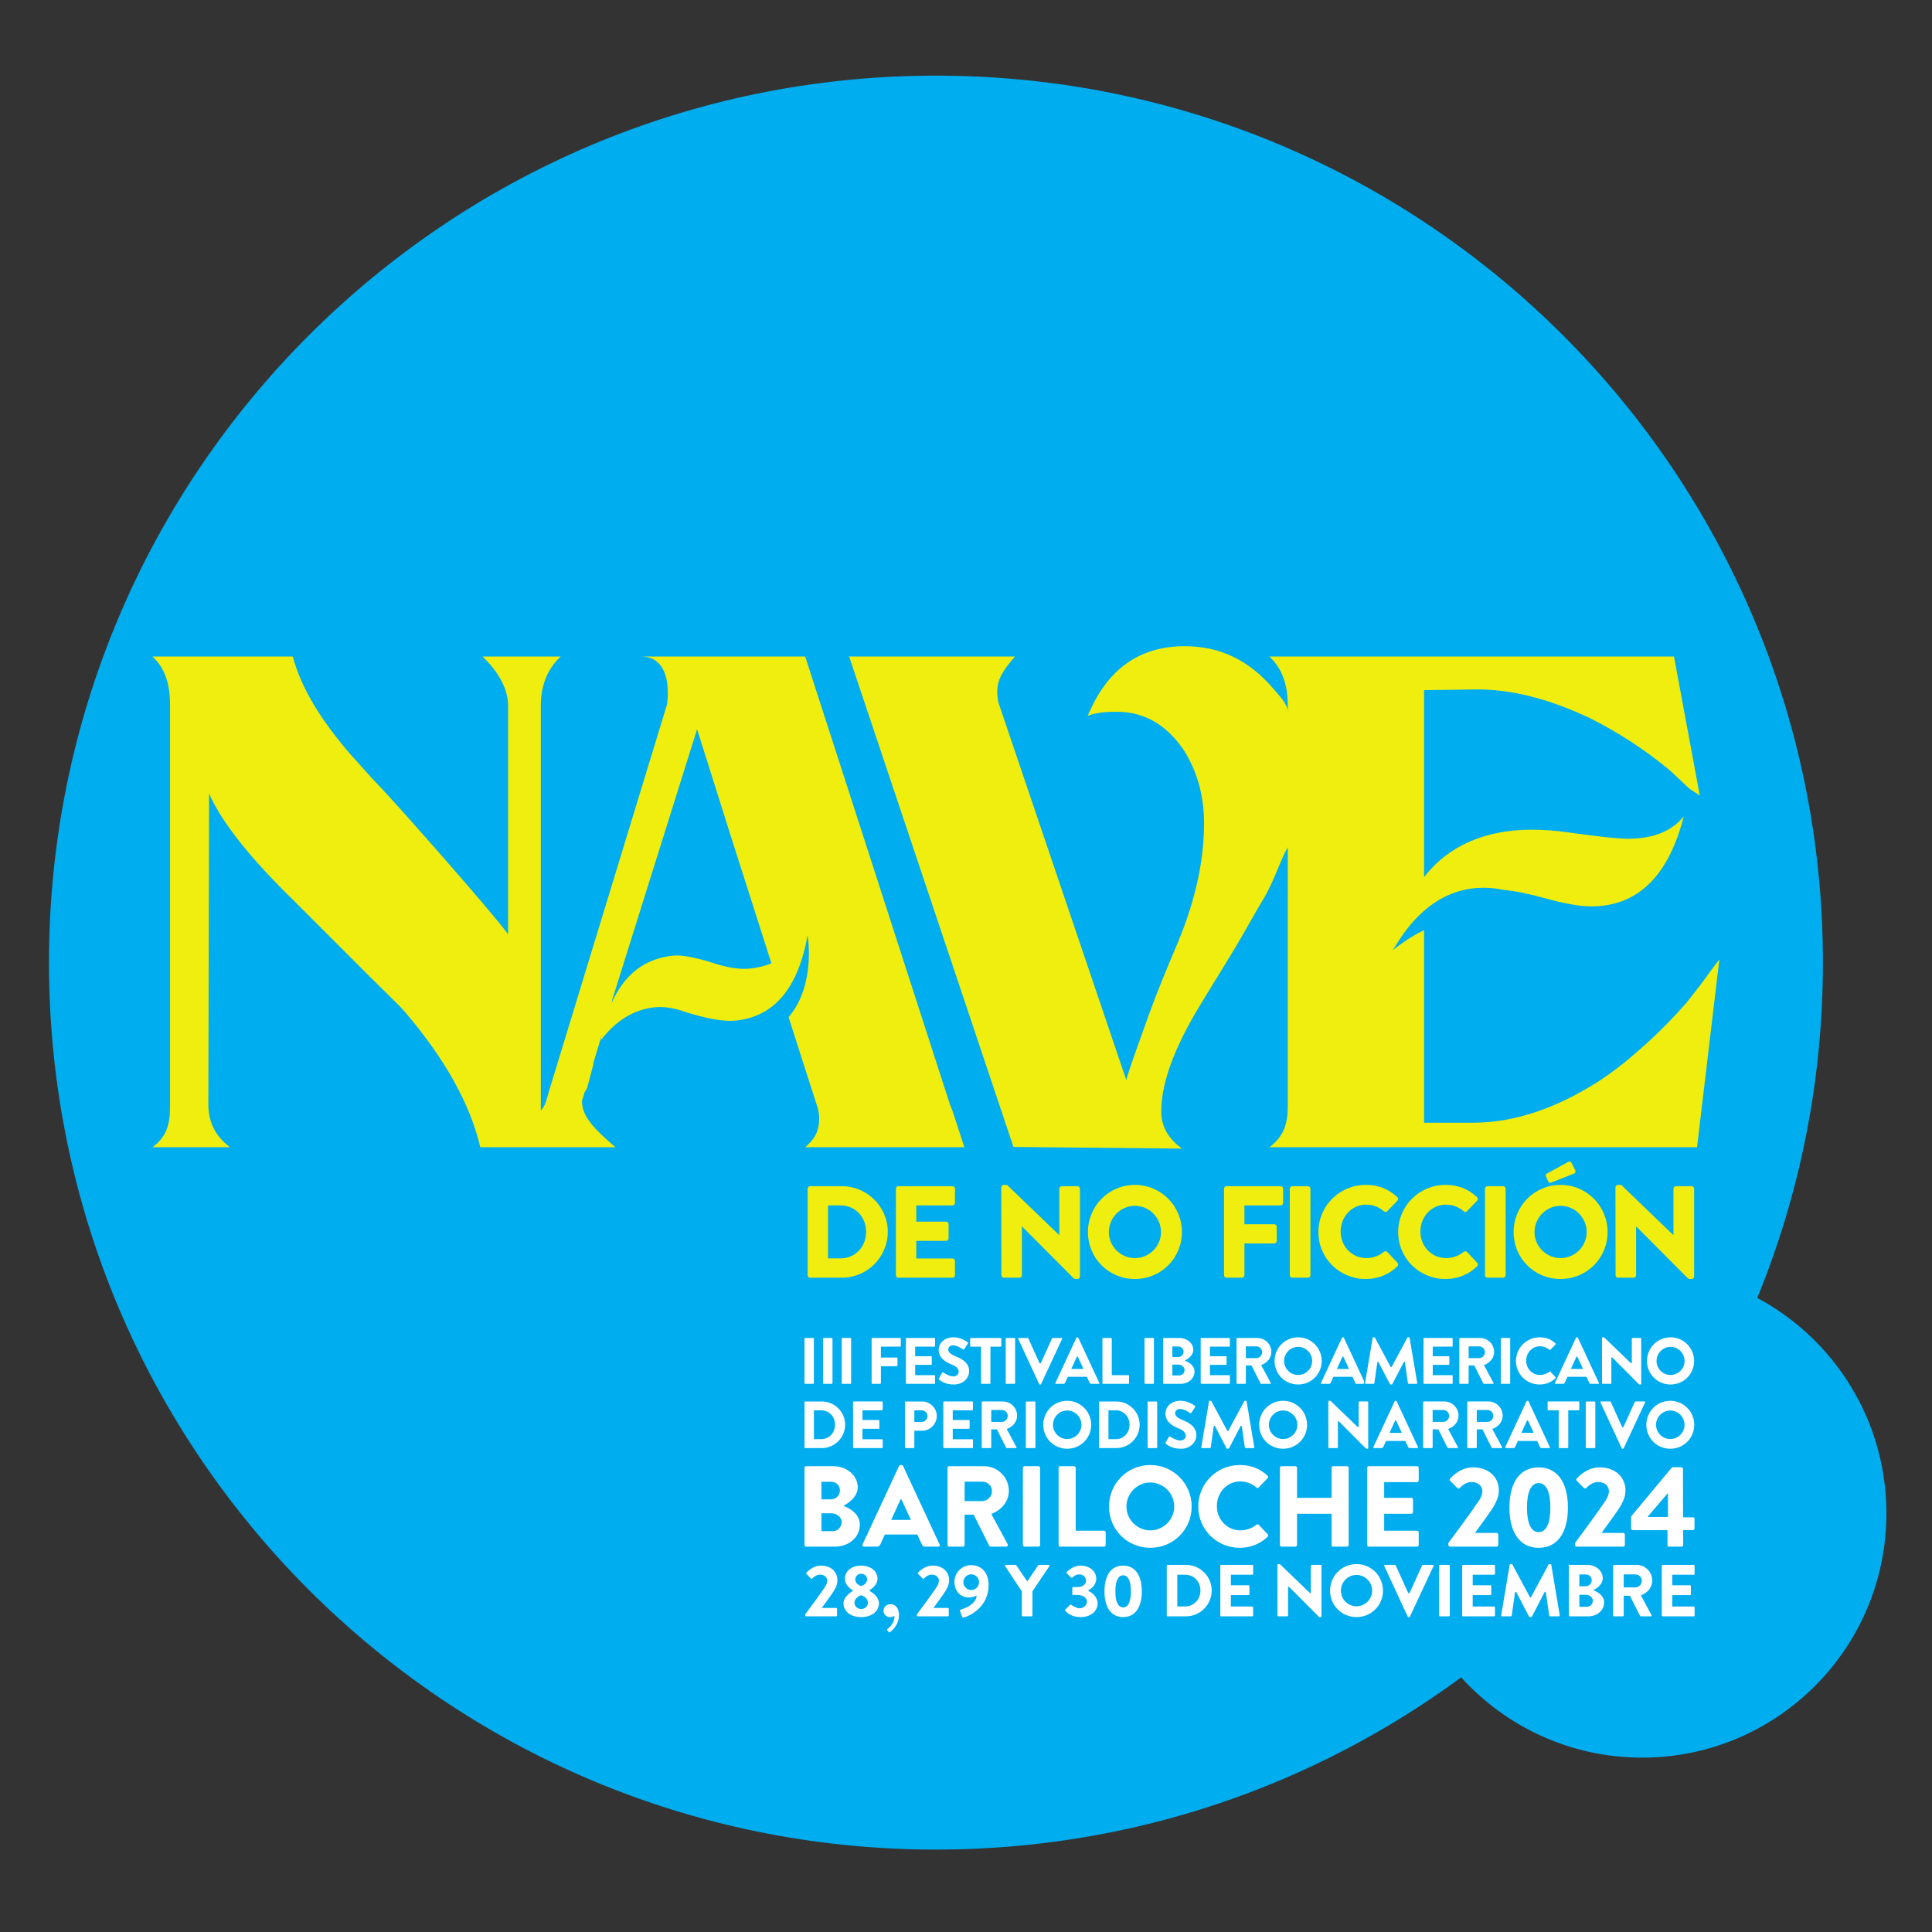 <?xml version="1.0" encoding="UTF-8" standalone="no"?>
<!-- Created with Inkscape (http://www.inkscape.org/) -->

<svg
   width="600"
   height="600"
   viewBox="0 0 158.75 158.75"
   version="1.1"
   id="svg4003"
   inkscape:version="1.1.2 (0a00cf5339, 2022-02-04)"
   sodipodi:docname="logo_nave2024.svg"
   xmlns:inkscape="http://www.inkscape.org/namespaces/inkscape"
   xmlns:sodipodi="http://sodipodi.sourceforge.net/DTD/sodipodi-0.dtd"
   xmlns="http://www.w3.org/2000/svg"
   xmlns:svg="http://www.w3.org/2000/svg">
  <rect x="0" y="0" width="158.75" height="158.75" fill="#333333" stroke="none"/>
  <sodipodi:namedview
     id="namedview4005"
     pagecolor="#ffffff"
     bordercolor="#666666"
     borderopacity="1.0"
     inkscape:pageshadow="2"
     inkscape:pageopacity="0.0"
     inkscape:pagecheckerboard="0"
     inkscape:document-units="mm"
     showgrid="false"
     units="px"
     inkscape:zoom="0.66646401"
     inkscape:cx="249.82594"
     inkscape:cy="321.09761"
     inkscape:window-width="1366"
     inkscape:window-height="710"
     inkscape:window-x="0"
     inkscape:window-y="27"
     inkscape:window-maximized="1"
     inkscape:current-layer="text10695"
     showguides="true"
     inkscape:guide-bbox="true" />
  <defs
     id="defs4000" />
  <g
     inkscape:label="Capa 1"
     inkscape:groupmode="layer"
     id="layer1">
    <g
       id="g3998"
       transform="matrix(0.224,0,0,-0.224,-17.386,272.795)"
       style="stroke-width:1.577">
      <g
         id="g102"
         transform="translate(722.231,741.722)"
         style="stroke-width:1.577">
        <path
           d="m 0,0 c 15.51,37.95 24.08,79.473 24.08,123.003 0,179.695 -145.671,325.366 -325.366,325.366 -179.694,0 -325.366,-145.671 -325.366,-325.366 0,-179.694 145.672,-325.366 325.366,-325.366 72.107,0 138.724,23.473 192.66,63.171 16.392,-18.082 40.068,-29.439 66.397,-29.439 49.483,0 89.597,40.113 89.597,89.596 C 47.368,-44.823 28.19,-15.094 0,0"
           style="fill:#00adef;fill-opacity:1;fill-rule:nonzero;stroke:none;stroke-width:1.577"
           id="path104" />
      </g>
      <g
         id="g106"
         transform="translate(352.613,862.529)"
         style="stroke-width:1.577">
        <path
           d="m 0,0 c -3.713,-0.375 -8.38,0.371 -14.002,2.241 -6.385,1.979 -11.065,2.82 -14.03,2.52 -10.471,-1.056 -18.028,-6.924 -22.698,-17.56 0.121,0.389 0.24,0.77 0.362,1.162 -0.046,-0.032 -0.094,-0.059 -0.14,-0.091 L -19.29,87.812 -7.403,50.134 7.986,1.919 C 5.492,0.95 2.842,0.287 0,0 M 73.34,-49.447 20.372,114.471 h -35.169 -10.38 -14.646 c 8.983,0 10.545,-9.371 9.532,-17.493 L -73.719,-45.301 c -0.63,-2.004 -0.894,-4.583 -2.894,-6.798 v 148.61 c 0,6.654 1.98,12.96 7.269,17.96 h -28.659 c 5.286,-5 9.39,-11.478 9.39,-17.96 V 12.582 c -6,8.356 -41.514,48.446 -46.631,53.735 -5.118,5.286 -8.803,9.787 -10.679,11.667 -11.09,12.795 -18.442,24.487 -21.681,36.487 h -51.433 c 5.286,-5 6.424,-11.478 6.424,-17.96 V -50.366 c 0,-6.653 -1.138,-11.163 -6.424,-15.163 h 28.404 c -5.294,4 -7.936,9.157 -7.936,15.642 l 0.259,114.141 c 4.446,-10.236 14.702,-23.322 30.77,-39.014 11.795,-11.77 21.115,-21.132 27.952,-27.952 6.837,-6.824 11.195,-10.898 13.078,-13.112 14.702,-17.232 23.934,-33.705 27.696,-49.705 h 7.62 13.918 28.046 c -8.188,7 -12.283,11.46 -12.283,16.922 0,0.51 0.545,1.379 0.889,3.086 l 1.011,1.738 v 0.04 l 2.316,8.712 c 0.027,0.091 -0.119,0.175 -0.091,0.265 0.945,3.03 1.994,6.701 3.265,10.778 -0.164,-0.773 -0.38,-1.535 -0.525,-2.339 5.631,7.316 12.228,11.36 19.838,12.128 3.339,0.337 7.039,-0.229 11.122,-1.688 8.13,-2.553 14.32,-3.614 18.59,-3.183 14.098,1.423 22.881,11.868 26.354,31.336 0,0 3.157,-18.273 -6.976,-30.061 l 5.94,-18.614 4.502,-13.957 c 0.512,-1.536 0.767,-2.764 0.767,-4.639 0,-4.778 -1.706,-7.524 -5.117,-10.524 h 58.394 l -4.404,13.468 c -0.375,0.863 -0.723,1.718 -1.022,2.614"
           style="fill:#efee0f;fill-opacity:1;fill-rule:nonzero;stroke:none;stroke-width:1.577"
           id="path108" />
      </g>
      <g
         id="g110"
         transform="translate(701.279,856.431)"
         style="stroke-width:1.577">
        <path
           d="m 0,0 c -1.963,-2.56 -3.628,-4.694 -4.99,-6.397 -4.778,-5.462 -9.812,-10.58 -15.098,-15.353 -5.289,-4.779 -10.918,-9.395 -16.888,-13.317 -15.697,-10.067 -31.134,-15.364 -46.315,-15.364 h -17.988 v 70.64 c -6,-2.833 -11.497,-7.352 -11.497,-7.352 0,0 -0.045,0 3.051,4.734 13.017,19.249 28.873,19.296 37.713,17.355 3.747,-0.301 8.668,-1.28 14.832,-2.96 7.334,-2.048 13.045,-3.071 17.14,-3.071 17.056,0 28.4,11.003 34.028,33.009 -4.437,-5.462 -11.259,-8.188 -20.472,-8.188 -3.582,0 -10.835,0.768 -21.751,2.303 -2.39,0.339 -4.733,0.596 -7.036,0.767 -2.304,0.169 -4.305,0.256 -6.18,0.256 -17.4,0 -30.828,-5.801 -39.828,-17.401 v 68.578 l 18.846,0.256 c 12.794,0.168 26.735,-3.326 41.92,-10.49 10.575,-5.291 20.361,-11.688 29.404,-19.193 2.386,-2.218 4.466,-4.182 6.258,-5.885 1.79,-1.706 3.36,-2.24 4.727,-3.431 l -9.473,51.073 H -158.01 c 5.285,-5 6.731,-11.478 6.731,-17.96 v -2.388 c 0,2.956 -2.989,5.802 -5.27,8.53 -8.856,10.403 -19.486,15.609 -32.496,15.609 -16.802,0 -28.579,-8.532 -35.625,-25.588 2.169,1.023 5.766,1.534 10.646,1.534 9.934,0 18.103,-4.606 24.429,-13.817 5.058,-7.848 7.608,-16.888 7.608,-27.125 0,-13.817 -3.243,-28.49 -9.748,-44.011 -4.519,-10.579 -8.037,-19.364 -10.565,-26.356 -2.533,-6.997 -7.33,-20.325 -8.233,-23.736 l -46.512,137.348 c -0.542,1.192 -0.812,3.479 -0.812,5.014 0,4.606 2.168,7.946 6.505,12.946 h -60.826 l 60.281,-179.898 61.798,-0.6 c -5.061,3.75 -7.589,8.126 -7.589,13.588 0,10.403 4.697,23.254 14.094,38.779 4.154,6.821 8.266,13.505 12.331,20.157 4.065,6.653 7.573,13.361 11.732,20.187 3.593,6.482 5.252,12.408 8.252,17.857 v -94.907 c 0,-6.653 -1.446,-11.163 -6.731,-15.163 H -1.152 L 7.036,9.435 C 4.305,6.02 1.959,2.558 0,0"
           style="fill:#efee0f;fill-opacity:1;fill-rule:nonzero;stroke:none;stroke-width:1.577"
           id="path112" />
      </g>
      <g
         id="g114"
         transform="translate(385.966,756.236)"
         style="stroke-width:1.577">
        <path
           d="M 0,0 C 5.419,0 9.351,4.267 9.351,9.734 9.351,15.152 5.419,19.42 0,19.42 H -4.603 V 0 Z m -12.083,25.558 c 0,0.479 0.383,0.911 0.862,0.911 H 0.48 c 9.255,0 16.831,-7.528 16.831,-16.735 0,-9.303 -7.576,-16.831 -16.831,-16.831 h -11.701 c -0.479,0 -0.862,0.431 -0.862,0.911 z"
           style="fill:#efee0f;fill-opacity:1;fill-rule:nonzero;stroke:none;stroke-width:1.577"
           id="path116" />
      </g>
      <g
         id="g118"
         transform="translate(406.253,781.795)"
         style="stroke-width:1.577">
        <path
           d="m 0,0 c 0,0.479 0.383,0.911 0.911,0.911 h 19.852 c 0.527,0 0.911,-0.432 0.911,-0.911 v -5.227 c 0,-0.479 -0.384,-0.911 -0.911,-0.911 H 7.48 v -5.946 h 10.933 c 0.479,0 0.912,-0.432 0.912,-0.911 v -5.227 c 0,-0.527 -0.433,-0.911 -0.912,-0.911 H 7.48 v -6.473 h 13.283 c 0.527,0 0.911,-0.432 0.911,-0.912 v -5.226 c 0,-0.48 -0.384,-0.911 -0.911,-0.911 H 0.911 C 0.383,-32.655 0,-32.224 0,-31.744 Z"
           style="fill:#efee0f;fill-opacity:1;fill-rule:nonzero;stroke:none;stroke-width:1.577"
           id="path120" />
      </g>
      <g
         id="g122"
         transform="translate(444.905,782.322)"
         style="stroke-width:1.577">
        <path
           d="M 0,0 C 0,0.48 0.431,0.863 0.911,0.863 H 2.11 l 19.133,-18.414 h 0.048 v 17.024 c 0,0.479 0.383,0.911 0.911,0.911 h 5.754 c 0.48,0 0.911,-0.432 0.911,-0.911 v -32.272 c 0,-0.479 -0.431,-0.863 -0.911,-0.863 h -0.767 c -0.144,0 -0.527,0.144 -0.624,0.24 L 7.624,-14.385 H 7.576 v -17.886 c 0,-0.48 -0.383,-0.912 -0.911,-0.912 H 0.959 c -0.479,0 -0.911,0.432 -0.911,0.912 z"
           style="fill:#efee0f;fill-opacity:1;fill-rule:nonzero;stroke:none;stroke-width:1.577"
           id="path124" />
      </g>
      <g
         id="g126"
         transform="translate(493.914,756.332)"
         style="stroke-width:1.577">
        <path
           d="m 0,0 c 5.274,0 9.59,4.316 9.59,9.542 0,5.275 -4.316,9.639 -9.59,9.639 -5.227,0 -9.542,-4.364 -9.542,-9.639 C -9.542,4.316 -5.227,0 0,0 m 0,26.852 c 9.59,0 17.263,-7.72 17.263,-17.31 0,-9.59 -7.673,-17.215 -17.263,-17.215 -9.591,0 -17.215,7.625 -17.215,17.215 0,9.59 7.624,17.31 17.215,17.31"
           style="fill:#efee0f;fill-opacity:1;fill-rule:nonzero;stroke:none;stroke-width:1.577"
           id="path128" />
      </g>
      <g
         id="g130"
         transform="translate(526.621,781.795)"
         style="stroke-width:1.577">
        <path
           d="m 0,0 c 0,0.479 0.383,0.911 0.911,0.911 h 19.852 c 0.527,0 0.911,-0.432 0.911,-0.911 v -5.227 c 0,-0.479 -0.384,-0.911 -0.911,-0.911 H 7.48 v -6.905 h 10.934 c 0.479,0 0.911,-0.432 0.911,-0.912 v -5.226 c 0,-0.479 -0.432,-0.911 -0.911,-0.911 H 7.48 v -11.652 c 0,-0.48 -0.431,-0.911 -0.911,-0.911 H 0.911 C 0.383,-32.655 0,-32.224 0,-31.744 Z"
           style="fill:#efee0f;fill-opacity:1;fill-rule:nonzero;stroke:none;stroke-width:1.577"
           id="path132" />
      </g>
      <g
         id="g134"
         transform="translate(550.743,781.795)"
         style="stroke-width:1.577">
        <path
           d="M 0,0 C 0,0.479 0.431,0.911 0.911,0.911 H 6.665 C 7.145,0.911 7.576,0.479 7.576,0 v -31.744 c 0,-0.48 -0.431,-0.911 -0.911,-0.911 H 0.911 c -0.48,0 -0.911,0.431 -0.911,0.911 z"
           style="fill:#efee0f;fill-opacity:1;fill-rule:nonzero;stroke:none;stroke-width:1.577"
           id="path136" />
      </g>
      <g
         id="g138"
         transform="translate(578.555,783.185)"
         style="stroke-width:1.577">
        <path
           d="m 0,0 c 4.795,0 8.344,-1.486 11.604,-4.459 0.432,-0.384 0.432,-0.959 0.048,-1.343 l -3.74,-3.884 c -0.336,-0.335 -0.863,-0.335 -1.199,0 -1.774,1.583 -4.124,2.445 -6.473,2.445 -5.419,0 -9.399,-4.507 -9.399,-9.878 0,-5.322 4.028,-9.733 9.446,-9.733 2.255,0 4.7,0.815 6.426,2.301 0.336,0.288 0.959,0.288 1.247,-0.048 l 3.74,-3.98 c 0.336,-0.335 0.288,-0.959 -0.048,-1.295 C 8.391,-33.039 4.267,-34.525 0,-34.525 c -9.591,0 -17.311,7.624 -17.311,17.215 C -17.311,-7.72 -9.591,0 0,0"
           style="fill:#efee0f;fill-opacity:1;fill-rule:nonzero;stroke:none;stroke-width:1.577"
           id="path140" />
      </g>
      <g
         id="g142"
         transform="translate(607.809,783.185)"
         style="stroke-width:1.577">
        <path
           d="m 0,0 c 4.795,0 8.344,-1.486 11.604,-4.459 0.432,-0.384 0.432,-0.959 0.048,-1.343 l -3.74,-3.884 c -0.336,-0.335 -0.863,-0.335 -1.199,0 -1.774,1.583 -4.124,2.445 -6.473,2.445 -5.419,0 -9.399,-4.507 -9.399,-9.878 0,-5.322 4.028,-9.733 9.446,-9.733 2.255,0 4.7,0.815 6.426,2.301 0.336,0.288 0.959,0.288 1.247,-0.048 l 3.74,-3.98 c 0.336,-0.335 0.288,-0.959 -0.048,-1.295 C 8.391,-33.039 4.267,-34.525 0,-34.525 c -9.591,0 -17.311,7.624 -17.311,17.215 C -17.311,-7.72 -9.591,0 0,0"
           style="fill:#efee0f;fill-opacity:1;fill-rule:nonzero;stroke:none;stroke-width:1.577"
           id="path144" />
      </g>
      <g
         id="g146"
         transform="translate(622.34,781.795)"
         style="stroke-width:1.577">
        <path
           d="M 0,0 C 0,0.479 0.431,0.911 0.911,0.911 H 6.665 C 7.145,0.911 7.576,0.479 7.576,0 v -31.744 c 0,-0.48 -0.431,-0.911 -0.911,-0.911 H 0.911 c -0.48,0 -0.911,0.431 -0.911,0.911 z"
           style="fill:#efee0f;fill-opacity:1;fill-rule:nonzero;stroke:none;stroke-width:1.577"
           id="path148" />
      </g>
      <g
         id="g150"
         transform="translate(650.057,756.332)"
         style="stroke-width:1.577">
        <path
           d="m 0,0 c -5.227,0 -9.542,4.316 -9.542,9.542 0,5.275 4.315,9.639 9.542,9.639 5.274,0 9.59,-4.364 9.59,-9.639 C 9.59,4.316 5.274,0 0,0 m 0,26.852 c -9.591,0 -17.215,-7.72 -17.215,-17.31 0,-9.59 7.624,-17.215 17.215,-17.215 9.59,0 17.263,7.625 17.263,17.215 0,9.59 -7.673,17.31 -17.263,17.31"
           style="fill:#efee0f;fill-opacity:1;fill-rule:nonzero;stroke:none;stroke-width:1.577"
           id="path152" />
      </g>
      <g
         id="g154"
         transform="translate(645.521,784.52)"
         style="stroke-width:1.577">
        <path
           d="m 0,0 -0.856,1.933 c -0.163,0.368 0.077,0.672 0.309,0.842 L 7.317,7.094 C 7.595,7.261 8.274,7.32 8.48,6.904 L 9.885,4.18 C 10.214,3.489 9.923,3.052 9.552,2.844 L 1.196,-0.461 C 0.594,-0.794 0.204,-0.46 0,0"
           style="fill:#efee0f;fill-opacity:1;fill-rule:nonzero;stroke:none;stroke-width:1.577"
           id="path156" />
      </g>
      <g
         id="g158"
         transform="translate(670.199,782.322)"
         style="stroke-width:1.577">
        <path
           d="M 0,0 C 0,0.48 0.431,0.863 0.911,0.863 H 2.11 l 19.132,-18.414 h 0.049 v 17.024 c 0,0.479 0.383,0.911 0.911,0.911 h 5.754 c 0.479,0 0.911,-0.432 0.911,-0.911 v -32.272 c 0,-0.479 -0.432,-0.863 -0.911,-0.863 h -0.767 c -0.144,0 -0.527,0.144 -0.624,0.24 L 7.624,-14.385 H 7.576 v -17.886 c 0,-0.48 -0.383,-0.912 -0.91,-0.912 H 0.959 c -0.479,0 -0.911,0.432 -0.911,0.912 z"
           style="fill:#efee0f;fill-opacity:1;fill-rule:nonzero;stroke:none;stroke-width:1.577"
           id="path160" />
      </g>
      <g
         id="g33236"
         transform="translate(120.067,-412.761)">
        <g
           aria-label="III FESTIVAL IBEROAMERICANO"
           transform="scale(1,-1)"
           id="text3951"
           style="font-size:24.666px;line-height:1.25;font-family:'Brandon Grotesque';-inkscape-font-specification:'Brandon Grotesque';letter-spacing:-1.312px;fill:#ffffff;stroke:#00adef;stroke-width:0.447">
          <path
             d="m 252.429,-1123.213 c 0,0.247 0.222,0.469 0.469,0.469 h 2.96 c 0.247,0 0.469,-0.222 0.469,-0.469 v -16.329 c 0,-0.247 -0.222,-0.469 -0.469,-0.469 h -2.96 c -0.247,0 -0.469,0.222 -0.469,0.469 z"
             style="font-weight:500;-inkscape-font-specification:'Brandon Grotesque Medium'"
             id="path1190" />
          <path
             d="m 259.257,-1123.213 c 0,0.247 0.222,0.469 0.469,0.469 h 2.96 c 0.247,0 0.469,-0.222 0.469,-0.469 v -16.329 c 0,-0.247 -0.222,-0.469 -0.469,-0.469 h -2.96 c -0.247,0 -0.469,0.222 -0.469,0.469 z"
             style="font-weight:500;-inkscape-font-specification:'Brandon Grotesque Medium'"
             id="path1192" />
          <path
             d="m 266.085,-1123.213 c 0,0.247 0.222,0.469 0.469,0.469 h 2.96 c 0.247,0 0.469,-0.222 0.469,-0.469 v -16.329 c 0,-0.247 -0.222,-0.469 -0.469,-0.469 h -2.96 c -0.247,0 -0.469,0.222 -0.469,0.469 z"
             style="font-weight:500;-inkscape-font-specification:'Brandon Grotesque Medium'"
             id="path1194" />
          <path
             d="m 277.053,-1123.213 c 0,0.247 0.197,0.469 0.469,0.469 h 2.911 c 0.247,0 0.469,-0.222 0.469,-0.469 v -5.994 h 5.624 c 0.247,0 0.469,-0.222 0.469,-0.469 v -2.689 c 0,-0.247 -0.222,-0.469 -0.469,-0.469 h -5.624 v -3.552 h 6.833 c 0.271,0 0.469,-0.222 0.469,-0.469 v -2.689 c 0,-0.247 -0.197,-0.469 -0.469,-0.469 h -10.212 c -0.271,0 -0.469,0.222 -0.469,0.469 z"
             style="font-weight:500;-inkscape-font-specification:'Brandon Grotesque Medium'"
             id="path1196" />
          <path
             d="m 289.628,-1123.213 c 0,0.247 0.197,0.469 0.469,0.469 h 10.212 c 0.271,0 0.469,-0.222 0.469,-0.469 v -2.689 c 0,-0.247 -0.197,-0.469 -0.469,-0.469 h -6.833 v -3.33 h 5.624 c 0.247,0 0.469,-0.197 0.469,-0.469 v -2.689 c 0,-0.247 -0.222,-0.469 -0.469,-0.469 h -5.624 v -3.059 h 6.833 c 0.271,0 0.469,-0.222 0.469,-0.469 v -2.689 c 0,-0.247 -0.197,-0.469 -0.469,-0.469 h -10.212 c -0.271,0 -0.469,0.222 -0.469,0.469 z"
             style="font-weight:500;-inkscape-font-specification:'Brandon Grotesque Medium'"
             id="path1198" />
          <path
             d="m 301.908,-1124.397 c 0.567,0.567 2.343,1.899 5.55,1.899 3.626,0 5.821,-2.565 5.821,-5.106 0,-3.355 -3.059,-4.859 -4.983,-5.624 -1.949,-0.789 -2.689,-1.48 -2.689,-2.393 0,-0.666 0.666,-1.258 1.554,-1.258 1.505,0 3.305,1.357 3.527,1.48 0.222,0.173 0.666,-0.049 0.839,-0.321 l 1.258,-1.899 c 0.099,-0.173 0.148,-0.617 -0.148,-0.789 -0.74,-0.543 -2.713,-1.85 -5.279,-1.85 -3.799,0 -5.698,2.467 -5.698,4.909 0,2.96 2.664,4.613 4.785,5.451 1.677,0.666 2.541,1.455 2.541,2.491 0,0.863 -0.715,1.48 -1.702,1.48 -1.628,0 -3.404,-1.307 -3.503,-1.357 -0.173,-0.123 -0.641,-0.173 -0.839,0.148 l -1.159,2.047 c -0.197,0.345 -0.123,0.444 0.123,0.691 z"
             style="font-weight:500;-inkscape-font-specification:'Brandon Grotesque Medium'"
             id="path1200" />
          <path
             d="m 317.196,-1123.213 c 0,0.247 0.222,0.469 0.469,0.469 h 2.96 c 0.247,0 0.469,-0.222 0.469,-0.469 v -13.172 h 3.527 c 0.271,0 0.469,-0.222 0.469,-0.469 v -2.689 c 0,-0.247 -0.197,-0.469 -0.469,-0.469 h -10.952 c -0.271,0 -0.469,0.222 -0.469,0.469 v 2.689 c 0,0.247 0.197,0.469 0.469,0.469 h 3.527 z"
             style="font-weight:500;-inkscape-font-specification:'Brandon Grotesque Medium'"
             id="path1202" />
          <path
             d="m 326.245,-1123.213 c 0,0.247 0.222,0.469 0.469,0.469 h 2.96 c 0.247,0 0.469,-0.222 0.469,-0.469 v -16.329 c 0,-0.247 -0.222,-0.469 -0.469,-0.469 h -2.96 c -0.247,0 -0.469,0.222 -0.469,0.469 z"
             style="font-weight:500;-inkscape-font-specification:'Brandon Grotesque Medium'"
             id="path1204" />
          <path
             d="m 338.549,-1122.769 c 0.074,0.148 0.222,0.271 0.419,0.271 h 0.247 c 0.197,0 0.345,-0.123 0.419,-0.271 l 7.745,-16.6 c 0.148,-0.321 -0.049,-0.641 -0.419,-0.641 h -3.281 c -0.197,0 -0.37,0.148 -0.419,0.271 l -4.07,9.003 h -0.148 l -4.07,-9.003 c -0.049,-0.123 -0.222,-0.271 -0.419,-0.271 h -3.281 c -0.37,0 -0.567,0.321 -0.419,0.641 z"
             style="font-weight:500;-inkscape-font-specification:'Brandon Grotesque Medium'"
             id="path1206" />
          <path
             d="m 344.908,-1122.745 h 2.713 c 0.493,0 0.765,-0.296 0.888,-0.592 l 0.888,-1.973 h 6.709 l 0.888,1.949 c 0.222,0.469 0.419,0.617 0.863,0.617 h 2.738 c 0.37,0 0.567,-0.321 0.419,-0.641 l -7.721,-16.6 c -0.074,-0.148 -0.247,-0.271 -0.419,-0.271 h -0.247 c -0.173,0 -0.345,0.123 -0.419,0.271 l -7.721,16.6 c -0.148,0.321 0.049,0.641 0.419,0.641 z m 5.969,-5.92 1.85,-4.07 h 0.025 l 1.875,4.07 z"
             style="font-weight:500;-inkscape-font-specification:'Brandon Grotesque Medium'"
             id="path1208" />
          <path
             d="m 361.726,-1123.213 c 0,0.247 0.197,0.469 0.469,0.469 h 9.274 c 0.271,0 0.469,-0.222 0.469,-0.469 v -2.689 c 0,-0.247 -0.197,-0.469 -0.469,-0.469 h -5.871 v -13.172 c 0,-0.247 -0.222,-0.469 -0.469,-0.469 h -2.935 c -0.271,0 -0.469,0.222 -0.469,0.469 z"
             style="font-weight:500;-inkscape-font-specification:'Brandon Grotesque Medium'"
             id="path1210" />
          <path
             d="m 377.159,-1123.213 c 0,0.247 0.222,0.469 0.469,0.469 h 2.96 c 0.247,0 0.469,-0.222 0.469,-0.469 v -16.329 c 0,-0.247 -0.222,-0.469 -0.469,-0.469 h -2.96 c -0.247,0 -0.469,0.222 -0.469,0.469 z"
             style="font-weight:500;-inkscape-font-specification:'Brandon Grotesque Medium'"
             id="path1212" />
          <path
             d="m 383.987,-1123.213 c 0,0.247 0.197,0.469 0.469,0.469 h 6.117 c 2.935,0 5.377,-1.998 5.377,-4.761 0,-2.269 -1.998,-3.478 -3.305,-4.021 1.159,-0.617 2.861,-1.998 2.861,-3.897 0,-2.59 -2.393,-4.588 -5.303,-4.588 h -5.747 c -0.271,0 -0.469,0.222 -0.469,0.469 z m 3.848,-9.793 v -3.453 h 1.924 c 0.937,0 1.727,0.691 1.727,1.677 0,0.987 -0.789,1.776 -1.727,1.776 z m 0,6.734 v -3.527 h 1.998 c 0.962,0 2.023,0.74 2.023,1.727 0,1.011 -0.814,1.801 -1.776,1.801 z"
             style="font-weight:500;-inkscape-font-specification:'Brandon Grotesque Medium'"
             id="path1214" />
          <path
             d="m 397.771,-1123.213 c 0,0.247 0.197,0.469 0.469,0.469 h 10.212 c 0.271,0 0.469,-0.222 0.469,-0.469 v -2.689 c 0,-0.247 -0.197,-0.469 -0.469,-0.469 h -6.833 v -3.33 h 5.624 c 0.247,0 0.469,-0.197 0.469,-0.469 v -2.689 c 0,-0.247 -0.222,-0.469 -0.469,-0.469 h -5.624 v -3.059 h 6.833 c 0.271,0 0.469,-0.222 0.469,-0.469 v -2.689 c 0,-0.247 -0.197,-0.469 -0.469,-0.469 h -10.212 c -0.271,0 -0.469,0.222 -0.469,0.469 z"
             style="font-weight:500;-inkscape-font-specification:'Brandon Grotesque Medium'"
             id="path1216" />
          <path
             d="m 410.914,-1123.213 c 0,0.247 0.197,0.469 0.469,0.469 h 2.935 c 0.247,0 0.469,-0.222 0.469,-0.469 v -6.29 h 1.702 l 3.281,6.537 c 0.049,0.099 0.197,0.222 0.395,0.222 h 3.281 c 0.419,0 0.592,-0.395 0.419,-0.715 l -3.379,-6.265 c 2.146,-0.863 3.651,-2.689 3.651,-4.958 0,-2.935 -2.417,-5.328 -5.377,-5.328 h -7.375 c -0.271,0 -0.469,0.222 -0.469,0.469 z m 3.873,-9.422 v -3.848 h 3.651 c 1.011,0 1.875,0.839 1.875,1.875 0,1.036 -0.863,1.973 -1.875,1.973 z"
             style="font-weight:500;-inkscape-font-specification:'Brandon Grotesque Medium'"
             id="path1218" />
          <path
             d="m 424.87,-1131.353 c 0,4.933 3.922,8.855 8.855,8.855 4.933,0 8.88,-3.922 8.88,-8.855 0,-4.933 -3.947,-8.905 -8.88,-8.905 -4.933,0 -8.855,3.971 -8.855,8.905 z m 3.947,0 c 0,-2.713 2.22,-4.958 4.909,-4.958 2.713,0 4.933,2.245 4.933,4.958 0,2.689 -2.22,4.909 -4.933,4.909 -2.689,0 -4.909,-2.22 -4.909,-4.909 z"
             style="font-weight:500;-inkscape-font-specification:'Brandon Grotesque Medium'"
             id="path1220" />
          <path
             d="m 442.33,-1122.745 h 2.713 c 0.493,0 0.765,-0.296 0.888,-0.592 l 0.888,-1.973 h 6.709 l 0.888,1.949 c 0.222,0.469 0.419,0.617 0.863,0.617 h 2.738 c 0.37,0 0.567,-0.321 0.419,-0.641 l -7.721,-16.6 c -0.074,-0.148 -0.247,-0.271 -0.419,-0.271 h -0.247 c -0.173,0 -0.345,0.123 -0.419,0.271 l -7.721,16.6 c -0.148,0.321 0.049,0.641 0.419,0.641 z m 5.969,-5.92 1.85,-4.07 h 0.025 l 1.875,4.07 z"
             style="font-weight:500;-inkscape-font-specification:'Brandon Grotesque Medium'"
             id="path1222" />
          <path
             d="m 458.062,-1123.287 c -0.049,0.321 0.173,0.543 0.469,0.543 h 2.911 c 0.247,0 0.444,-0.197 0.469,-0.395 l 1.085,-7.622 h 0.049 l 4.169,7.992 c 0.074,0.148 0.271,0.271 0.419,0.271 h 0.444 c 0.123,0 0.345,-0.123 0.419,-0.271 l 4.144,-7.992 h 0.049 l 1.11,7.622 c 0.025,0.197 0.247,0.395 0.469,0.395 h 2.911 c 0.296,0 0.518,-0.222 0.469,-0.543 l -2.787,-16.576 c -0.025,-0.222 -0.247,-0.395 -0.444,-0.395 h -0.395 c -0.123,0 -0.345,0.099 -0.419,0.247 l -5.723,10.656 h -0.049 l -5.723,-10.656 c -0.074,-0.148 -0.296,-0.247 -0.419,-0.247 h -0.395 c -0.197,0 -0.419,0.173 -0.444,0.395 z"
             style="font-weight:500;-inkscape-font-specification:'Brandon Grotesque Medium'"
             id="path1224" />
          <path
             d="m 479.493,-1123.213 c 0,0.247 0.197,0.469 0.469,0.469 h 10.212 c 0.271,0 0.469,-0.222 0.469,-0.469 v -2.689 c 0,-0.247 -0.197,-0.469 -0.469,-0.469 h -6.833 v -3.33 h 5.624 c 0.247,0 0.469,-0.197 0.469,-0.469 v -2.689 c 0,-0.247 -0.222,-0.469 -0.469,-0.469 h -5.624 v -3.059 h 6.833 c 0.271,0 0.469,-0.222 0.469,-0.469 v -2.689 c 0,-0.247 -0.197,-0.469 -0.469,-0.469 h -10.212 c -0.271,0 -0.469,0.222 -0.469,0.469 z"
             style="font-weight:500;-inkscape-font-specification:'Brandon Grotesque Medium'"
             id="path1226" />
          <path
             d="m 492.636,-1123.213 c 0,0.247 0.197,0.469 0.469,0.469 h 2.935 c 0.247,0 0.469,-0.222 0.469,-0.469 v -6.29 h 1.702 l 3.281,6.537 c 0.049,0.099 0.197,0.222 0.395,0.222 h 3.281 c 0.419,0 0.592,-0.395 0.419,-0.715 l -3.379,-6.265 c 2.146,-0.863 3.651,-2.689 3.651,-4.958 0,-2.935 -2.417,-5.328 -5.377,-5.328 h -7.375 c -0.271,0 -0.469,0.222 -0.469,0.469 z m 3.873,-9.422 v -3.848 h 3.651 c 1.011,0 1.875,0.839 1.875,1.875 0,1.036 -0.863,1.973 -1.875,1.973 z"
             style="font-weight:500;-inkscape-font-specification:'Brandon Grotesque Medium'"
             id="path1228" />
          <path
             d="m 507.85,-1123.213 c 0,0.247 0.222,0.469 0.469,0.469 h 2.96 c 0.247,0 0.469,-0.222 0.469,-0.469 v -16.329 c 0,-0.247 -0.222,-0.469 -0.469,-0.469 h -2.96 c -0.247,0 -0.469,0.222 -0.469,0.469 z"
             style="font-weight:500;-inkscape-font-specification:'Brandon Grotesque Medium'"
             id="path1230" />
          <path
             d="m 513.421,-1131.353 c 0,4.933 3.971,8.855 8.905,8.855 2.195,0 4.317,-0.765 5.994,-2.393 0.173,-0.173 0.197,-0.493 0.025,-0.666 l -1.924,-2.047 c -0.148,-0.173 -0.469,-0.173 -0.641,-0.025 -0.888,0.765 -2.146,1.184 -3.305,1.184 -2.787,0 -4.859,-2.269 -4.859,-5.007 0,-2.763 2.047,-5.081 4.835,-5.081 1.209,0 2.417,0.444 3.33,1.258 0.173,0.173 0.444,0.173 0.617,0 l 1.924,-1.998 c 0.197,-0.197 0.197,-0.493 -0.025,-0.691 -1.677,-1.529 -3.503,-2.294 -5.969,-2.294 -4.933,0 -8.905,3.971 -8.905,8.905 z"
             style="font-weight:500;-inkscape-font-specification:'Brandon Grotesque Medium'"
             id="path1232" />
          <path
             d="m 528.167,-1122.745 h 2.713 c 0.493,0 0.765,-0.296 0.888,-0.592 l 0.888,-1.973 h 6.709 l 0.888,1.949 c 0.222,0.469 0.419,0.617 0.863,0.617 h 2.738 c 0.37,0 0.567,-0.321 0.419,-0.641 l -7.721,-16.6 c -0.074,-0.148 -0.247,-0.271 -0.419,-0.271 h -0.247 c -0.173,0 -0.345,0.123 -0.419,0.271 l -7.721,16.6 c -0.148,0.321 0.049,0.641 0.419,0.641 z m 5.969,-5.92 1.85,-4.07 h 0.025 l 1.875,4.07 z"
             style="font-weight:500;-inkscape-font-specification:'Brandon Grotesque Medium'"
             id="path1234" />
          <path
             d="m 544.985,-1123.213 c 0,0.247 0.222,0.469 0.469,0.469 h 2.935 c 0.271,0 0.469,-0.222 0.469,-0.469 v -9.2 c 0,0 0.025,0 0.025,0 l 9.743,9.793 c 0.049,0.049 0.247,0.123 0.321,0.123 h 0.395 c 0.247,0 0.469,-0.197 0.469,-0.444 v -16.6 c 0,-0.247 -0.222,-0.469 -0.469,-0.469 h -2.96 c -0.271,0 -0.469,0.222 -0.469,0.469 v 8.757 c 0,0 -0.025,0 -0.025,0 l -9.842,-9.472 h -0.617 c -0.247,0 -0.469,0.197 -0.469,0.444 z"
             style="font-weight:500;-inkscape-font-specification:'Brandon Grotesque Medium'"
             id="path1236" />
          <path
             d="m 561.482,-1131.353 c 0,4.933 3.922,8.855 8.855,8.855 4.933,0 8.88,-3.922 8.88,-8.855 0,-4.933 -3.947,-8.905 -8.88,-8.905 -4.933,0 -8.855,3.971 -8.855,8.905 z m 3.947,0 c 0,-2.713 2.22,-4.958 4.909,-4.958 2.713,0 4.933,2.245 4.933,4.958 0,2.689 -2.22,4.909 -4.933,4.909 -2.689,0 -4.909,-2.22 -4.909,-4.909 z"
             style="font-weight:500;-inkscape-font-specification:'Brandon Grotesque Medium'"
             id="path1238" />
        </g>
        <g
           aria-label="DE PERIODISMO NARRATIVO"
           transform="scale(1,-1)"
           id="text9495"
           style="font-size:25.061px;line-height:1.25;font-family:'Brandon Grotesque';-inkscape-font-specification:'Brandon Grotesque';letter-spacing:-0.601px;fill:#ffffff;stroke:#00adef;stroke-width:0.447">
          <path
             d="m 252.429,-1099.658 c 0,0.251 0.2,0.476 0.451,0.476 h 6.115 c 4.837,0 8.796,-3.935 8.796,-8.796 0,-4.812 -3.96,-8.746 -8.796,-8.746 h -6.115 c -0.251,0 -0.451,0.226 -0.451,0.476 z m 3.91,-3.233 v -10.15 h 2.406 c 2.832,0 4.887,2.23 4.887,5.062 0,2.857 -2.055,5.087 -4.887,5.087 z"
             style="font-weight:500;-inkscape-font-specification:'Brandon Grotesque Medium'"
             id="path1241" />
          <path
             d="m 270.248,-1099.658 c 0,0.251 0.2,0.476 0.476,0.476 h 10.375 c 0.276,0 0.476,-0.226 0.476,-0.476 v -2.732 c 0,-0.251 -0.2,-0.476 -0.476,-0.476 h -6.942 v -3.383 h 5.714 c 0.251,0 0.476,-0.201 0.476,-0.476 v -2.732 c 0,-0.251 -0.226,-0.476 -0.476,-0.476 h -5.714 v -3.108 h 6.942 c 0.276,0 0.476,-0.226 0.476,-0.476 v -2.732 c 0,-0.251 -0.2,-0.476 -0.476,-0.476 h -10.375 c -0.276,0 -0.476,0.226 -0.476,0.476 z"
             style="font-weight:500;-inkscape-font-specification:'Brandon Grotesque Medium'"
             id="path1243" />
          <path
             d="m 289.27,-1099.658 c 0,0.251 0.2,0.476 0.476,0.476 h 2.957 c 0.251,0 0.476,-0.226 0.476,-0.476 v -5.889 h 2.631 c 3.057,0 5.589,-2.531 5.589,-5.639 0,-3.032 -2.531,-5.538 -5.614,-5.538 h -6.04 c -0.276,0 -0.476,0.226 -0.476,0.476 z m 3.91,-9.548 v -3.834 h 2.381 c 1.078,0 1.98,0.802 1.98,1.855 0,1.128 -0.902,1.98 -1.98,1.98 z"
             style="font-weight:500;-inkscape-font-specification:'Brandon Grotesque Medium'"
             id="path1245" />
          <path
             d="m 303.355,-1099.658 c 0,0.251 0.2,0.476 0.476,0.476 h 10.375 c 0.276,0 0.476,-0.226 0.476,-0.476 v -2.732 c 0,-0.251 -0.2,-0.476 -0.476,-0.476 h -6.942 v -3.383 h 5.714 c 0.251,0 0.476,-0.201 0.476,-0.476 v -2.732 c 0,-0.251 -0.226,-0.476 -0.476,-0.476 h -5.714 v -3.108 h 6.942 c 0.276,0 0.476,-0.226 0.476,-0.476 v -2.732 c 0,-0.251 -0.2,-0.476 -0.476,-0.476 H 303.831 c -0.276,0 -0.476,0.226 -0.476,0.476 z"
             style="font-weight:500;-inkscape-font-specification:'Brandon Grotesque Medium'"
             id="path1247" />
          <path
             d="m 317.44,-1099.658 c 0,0.251 0.2,0.476 0.476,0.476 h 2.982 c 0.251,0 0.476,-0.226 0.476,-0.476 v -6.391 h 1.729 l 3.333,6.641 c 0.05,0.1 0.2,0.226 0.401,0.226 h 3.333 c 0.426,0 0.601,-0.401 0.426,-0.727 l -3.433,-6.366 c 2.18,-0.877 3.709,-2.732 3.709,-5.037 0,-2.982 -2.456,-5.413 -5.463,-5.413 h -7.493 c -0.276,0 -0.476,0.226 -0.476,0.476 z m 3.935,-9.573 v -3.91 h 3.709 c 1.028,0 1.905,0.852 1.905,1.905 0,1.053 -0.877,2.005 -1.905,2.005 z"
             style="font-weight:500;-inkscape-font-specification:'Brandon Grotesque Medium'"
             id="path1249" />
          <path
             d="m 333.63,-1099.658 c 0,0.251 0.226,0.476 0.476,0.476 h 3.007 c 0.251,0 0.476,-0.226 0.476,-0.476 v -16.59 c 0,-0.251 -0.226,-0.476 -0.476,-0.476 h -3.007 c -0.251,0 -0.476,0.226 -0.476,0.476 z"
             style="font-weight:500;-inkscape-font-specification:'Brandon Grotesque Medium'"
             id="path1251" />
          <path
             d="m 340.021,-1107.928 c 0,5.012 3.985,8.997 8.997,8.997 5.012,0 9.022,-3.985 9.022,-8.997 0,-5.012 -4.01,-9.047 -9.022,-9.047 -5.012,0 -8.997,4.035 -8.997,9.047 z m 4.01,0 c 0,-2.757 2.256,-5.037 4.987,-5.037 2.757,0 5.012,2.28 5.012,5.037 0,2.732 -2.256,4.987 -5.012,4.987 -2.732,0 -4.987,-2.256 -4.987,-4.987 z"
             style="font-weight:500;-inkscape-font-specification:'Brandon Grotesque Medium'"
             id="path1253" />
          <path
             d="m 360.472,-1099.658 c 0,0.251 0.2,0.476 0.451,0.476 h 6.115 c 4.837,0 8.796,-3.935 8.796,-8.796 0,-4.812 -3.96,-8.746 -8.796,-8.746 h -6.115 c -0.251,0 -0.451,0.226 -0.451,0.476 z m 3.91,-3.233 v -10.15 h 2.406 c 2.832,0 4.887,2.23 4.887,5.062 0,2.857 -2.055,5.087 -4.887,5.087 z"
             style="font-weight:500;-inkscape-font-specification:'Brandon Grotesque Medium'"
             id="path1255" />
          <path
             d="m 378.291,-1099.658 c 0,0.251 0.226,0.476 0.476,0.476 h 3.007 c 0.251,0 0.476,-0.226 0.476,-0.476 v -16.59 c 0,-0.251 -0.226,-0.476 -0.476,-0.476 h -3.007 c -0.251,0 -0.476,0.226 -0.476,0.476 z"
             style="font-weight:500;-inkscape-font-specification:'Brandon Grotesque Medium'"
             id="path1257" />
          <path
             d="m 385.083,-1100.861 c 0.576,0.576 2.381,1.93 5.639,1.93 3.684,0 5.914,-2.606 5.914,-5.188 0,-3.408 -3.108,-4.937 -5.062,-5.714 -1.98,-0.802 -2.732,-1.504 -2.732,-2.431 0,-0.677 0.677,-1.278 1.579,-1.278 1.529,0 3.358,1.378 3.584,1.504 0.226,0.175 0.677,-0.05 0.852,-0.326 l 1.278,-1.93 c 0.1,-0.175 0.15,-0.626 -0.15,-0.802 -0.752,-0.551 -2.757,-1.88 -5.363,-1.88 -3.859,0 -5.789,2.506 -5.789,4.987 0,3.007 2.707,4.686 4.862,5.538 1.704,0.677 2.581,1.479 2.581,2.531 0,0.877 -0.727,1.504 -1.729,1.504 -1.654,0 -3.458,-1.328 -3.559,-1.378 -0.175,-0.125 -0.652,-0.175 -0.852,0.15 l -1.178,2.08 c -0.2,0.351 -0.125,0.451 0.125,0.702 z"
             style="font-weight:500;-inkscape-font-specification:'Brandon Grotesque Medium'"
             id="path1259" />
          <path
             d="m 397.99,-1099.733 c -0.05,0.326 0.175,0.551 0.476,0.551 h 2.957 c 0.251,0 0.451,-0.201 0.476,-0.401 l 1.103,-7.744 h 0.05 l 4.235,8.12 c 0.075,0.15 0.276,0.276 0.426,0.276 h 0.451 c 0.125,0 0.351,-0.125 0.426,-0.276 l 4.21,-8.12 h 0.05 l 1.128,7.744 c 0.025,0.2 0.251,0.401 0.476,0.401 h 2.957 c 0.301,0 0.526,-0.226 0.476,-0.551 l -2.832,-16.841 c -0.025,-0.226 -0.251,-0.401 -0.451,-0.401 h -0.401 c -0.125,0 -0.351,0.1 -0.426,0.251 l -5.814,10.826 h -0.05 l -5.814,-10.826 c -0.075,-0.15 -0.301,-0.251 -0.426,-0.251 H 401.273 c -0.2,0 -0.426,0.175 -0.451,0.401 z"
             style="font-weight:500;-inkscape-font-specification:'Brandon Grotesque Medium'"
             id="path1261" />
          <path
             d="m 419.217,-1107.928 c 0,5.012 3.985,8.997 8.997,8.997 5.012,0 9.022,-3.985 9.022,-8.997 0,-5.012 -4.01,-9.047 -9.022,-9.047 -5.012,0 -8.997,4.035 -8.997,9.047 z m 4.01,0 c 0,-2.757 2.256,-5.037 4.987,-5.037 2.757,0 5.012,2.28 5.012,5.037 0,2.732 -2.256,4.987 -5.012,4.987 -2.732,0 -4.987,-2.256 -4.987,-4.987 z"
             style="font-weight:500;-inkscape-font-specification:'Brandon Grotesque Medium'"
             id="path1263" />
          <path
             d="m 444.605,-1099.658 c 0,0.251 0.226,0.476 0.476,0.476 h 2.982 c 0.276,0 0.476,-0.226 0.476,-0.476 v -9.348 c 0,0 0.025,0 0.025,0 l 9.899,9.949 c 0.05,0.05 0.251,0.125 0.326,0.125 h 0.401 c 0.251,0 0.476,-0.2 0.476,-0.451 v -16.866 c 0,-0.251 -0.226,-0.476 -0.476,-0.476 h -3.007 c -0.276,0 -0.476,0.226 -0.476,0.476 v 8.897 c 0,0 -0.025,0 -0.025,0 l -9.999,-9.623 h -0.627 c -0.251,0 -0.476,0.201 -0.476,0.451 z"
             style="font-weight:500;-inkscape-font-specification:'Brandon Grotesque Medium'"
             id="path1265" />
          <path
             d="m 461.547,-1099.182 h 2.757 c 0.501,0 0.777,-0.301 0.902,-0.601 l 0.902,-2.005 h 6.817 l 0.902,1.98 c 0.226,0.476 0.426,0.626 0.877,0.626 h 2.782 c 0.376,0 0.576,-0.326 0.426,-0.652 l -7.844,-16.866 c -0.075,-0.15 -0.251,-0.276 -0.426,-0.276 h -0.251 c -0.175,0 -0.351,0.125 -0.426,0.276 l -7.844,16.866 c -0.15,0.326 0.05,0.652 0.426,0.652 z m 6.065,-6.015 1.88,-4.135 h 0.025 l 1.905,4.135 z"
             style="font-weight:500;-inkscape-font-specification:'Brandon Grotesque Medium'"
             id="path1267" />
          <path
             d="m 479.366,-1099.658 c 0,0.251 0.2,0.476 0.476,0.476 h 2.982 c 0.251,0 0.476,-0.226 0.476,-0.476 v -6.391 h 1.729 l 3.333,6.641 c 0.05,0.1 0.2,0.226 0.401,0.226 h 3.333 c 0.426,0 0.601,-0.401 0.426,-0.727 l -3.433,-6.366 c 2.18,-0.877 3.709,-2.732 3.709,-5.037 0,-2.982 -2.456,-5.413 -5.463,-5.413 h -7.493 c -0.276,0 -0.476,0.226 -0.476,0.476 z m 3.935,-9.573 v -3.91 h 3.709 c 1.028,0 1.905,0.852 1.905,1.905 0,1.053 -0.877,2.005 -1.905,2.005 z"
             style="font-weight:500;-inkscape-font-specification:'Brandon Grotesque Medium'"
             id="path1269" />
          <path
             d="m 495.556,-1099.658 c 0,0.251 0.2,0.476 0.476,0.476 h 2.982 c 0.251,0 0.476,-0.226 0.476,-0.476 v -6.391 h 1.729 l 3.333,6.641 c 0.05,0.1 0.2,0.226 0.401,0.226 h 3.333 c 0.426,0 0.601,-0.401 0.426,-0.727 l -3.433,-6.366 c 2.18,-0.877 3.709,-2.732 3.709,-5.037 0,-2.982 -2.456,-5.413 -5.463,-5.413 h -7.493 c -0.276,0 -0.476,0.226 -0.476,0.476 z m 3.935,-9.573 v -3.91 h 3.709 c 1.028,0 1.905,0.852 1.905,1.905 0,1.053 -0.877,2.005 -1.905,2.005 z"
             style="font-weight:500;-inkscape-font-specification:'Brandon Grotesque Medium'"
             id="path1271" />
          <path
             d="m 509.917,-1099.182 h 2.757 c 0.501,0 0.777,-0.301 0.902,-0.601 l 0.902,-2.005 h 6.817 l 0.902,1.98 c 0.226,0.476 0.426,0.626 0.877,0.626 h 2.782 c 0.376,0 0.576,-0.326 0.426,-0.652 l -7.844,-16.866 c -0.075,-0.15 -0.251,-0.276 -0.426,-0.276 h -0.251 c -0.175,0 -0.351,0.125 -0.426,0.276 l -7.844,16.866 c -0.15,0.326 0.05,0.652 0.426,0.652 z m 6.065,-6.015 1.88,-4.135 h 0.025 l 1.905,4.135 z"
             style="font-weight:500;-inkscape-font-specification:'Brandon Grotesque Medium'"
             id="path1273" />
          <path
             d="m 529.089,-1099.658 c 0,0.251 0.226,0.476 0.476,0.476 h 3.007 c 0.251,0 0.476,-0.226 0.476,-0.476 v -13.383 h 3.584 c 0.276,0 0.476,-0.226 0.476,-0.476 v -2.732 c 0,-0.251 -0.2,-0.476 -0.476,-0.476 h -11.127 c -0.276,0 -0.476,0.226 -0.476,0.476 v 2.732 c 0,0.251 0.2,0.476 0.476,0.476 h 3.584 z"
             style="font-weight:500;-inkscape-font-specification:'Brandon Grotesque Medium'"
             id="path1275" />
          <path
             d="m 539.014,-1099.658 c 0,0.251 0.226,0.476 0.476,0.476 h 3.007 c 0.251,0 0.476,-0.226 0.476,-0.476 v -16.59 c 0,-0.251 -0.226,-0.476 -0.476,-0.476 h -3.007 c -0.251,0 -0.476,0.226 -0.476,0.476 z"
             style="font-weight:500;-inkscape-font-specification:'Brandon Grotesque Medium'"
             id="path1277" />
          <path
             d="m 552.247,-1099.207 c 0.075,0.15 0.226,0.276 0.426,0.276 h 0.251 c 0.2,0 0.351,-0.125 0.426,-0.276 l 7.869,-16.866 c 0.15,-0.326 -0.05,-0.652 -0.426,-0.652 h -3.333 c -0.2,0 -0.376,0.15 -0.426,0.276 l -4.135,9.147 h -0.15 l -4.135,-9.147 c -0.05,-0.125 -0.226,-0.276 -0.426,-0.276 h -3.333 c -0.376,0 -0.576,0.326 -0.426,0.652 z"
             style="font-weight:500;-inkscape-font-specification:'Brandon Grotesque Medium'"
             id="path1279" />
          <path
             d="m 561.244,-1107.928 c 0,5.012 3.985,8.997 8.997,8.997 5.012,0 9.022,-3.985 9.022,-8.997 0,-5.012 -4.01,-9.047 -9.022,-9.047 -5.012,0 -8.997,4.035 -8.997,9.047 z m 4.01,0 c 0,-2.757 2.256,-5.037 4.987,-5.037 2.757,0 5.012,2.28 5.012,5.037 0,2.732 -2.256,4.987 -5.012,4.987 -2.732,0 -4.987,-2.256 -4.987,-4.987 z"
             style="font-weight:500;-inkscape-font-specification:'Brandon Grotesque Medium'"
             id="path1281" />
        </g>
        <g
           aria-label="BARILOCHE 2024"
           transform="scale(1,-1)"
           id="text10217"
           style="font-size:42.797px;line-height:1.25;font-family:'Brandon Grotesque';-inkscape-font-specification:'Brandon Grotesque';letter-spacing:-1.026px;fill:#ffffff;stroke:#00adef;stroke-width:0.447">
          <path
             d="m 252.429,-1063.836 c 0,0.428 0.342,0.813 0.813,0.813 h 10.614 c 5.093,0 9.33,-3.466 9.33,-8.26 0,-3.937 -3.467,-6.034 -5.735,-6.976 2.011,-1.07 4.964,-3.467 4.964,-6.762 0,-4.494 -4.151,-7.96 -9.201,-7.96 h -9.972 c -0.471,0 -0.813,0.385 -0.813,0.813 z m 6.676,-16.99 v -5.992 h 3.338 c 1.626,0 2.996,1.198 2.996,2.91 0,1.712 -1.369,3.081 -2.996,3.081 z m 0,11.684 v -6.12 h 3.467 c 1.669,0 3.509,1.284 3.509,2.996 0,1.755 -1.412,3.124 -3.081,3.124 z"
             style="font-weight:500;-inkscape-font-specification:'Brandon Grotesque Medium'"
             id="path1284" />
          <path
             d="m 274.47,-1063.023 h 4.708 c 0.856,0 1.327,-0.514 1.541,-1.027 l 1.541,-3.424 h 11.641 l 1.541,3.381 c 0.385,0.813 0.728,1.07 1.498,1.07 h 4.75 c 0.642,0 0.984,-0.556 0.728,-1.113 l -13.395,-28.802 c -0.128,-0.257 -0.428,-0.471 -0.728,-0.471 h -0.428 c -0.3,0 -0.599,0.214 -0.728,0.471 l -13.395,28.802 c -0.257,0.556 0.086,1.113 0.728,1.113 z m 10.357,-10.271 3.21,-7.061 h 0.043 l 3.253,7.061 z"
             style="font-weight:500;-inkscape-font-specification:'Brandon Grotesque Medium'"
             id="path1286" />
          <path
             d="m 304.899,-1063.836 c 0,0.428 0.342,0.813 0.813,0.813 h 5.093 c 0.428,0 0.813,-0.385 0.813,-0.813 v -10.913 h 2.953 l 5.692,11.341 c 0.086,0.171 0.342,0.385 0.685,0.385 h 5.692 c 0.728,0 1.027,-0.685 0.728,-1.241 l -5.863,-10.87 c 3.723,-1.498 6.334,-4.665 6.334,-8.602 0,-5.093 -4.194,-9.244 -9.33,-9.244 h -12.796 c -0.471,0 -0.813,0.385 -0.813,0.813 z m 6.719,-16.348 v -6.676 h 6.334 c 1.755,0 3.253,1.455 3.253,3.253 0,1.797 -1.498,3.424 -3.253,3.424 z"
             style="font-weight:500;-inkscape-font-specification:'Brandon Grotesque Medium'"
             id="path1288" />
          <path
             d="m 332.547,-1063.836 c 0,0.428 0.385,0.813 0.813,0.813 h 5.136 c 0.428,0 0.813,-0.385 0.813,-0.813 v -28.331 c 0,-0.428 -0.385,-0.813 -0.813,-0.813 h -5.136 c -0.428,0 -0.813,0.385 -0.813,0.813 z"
             style="font-weight:500;-inkscape-font-specification:'Brandon Grotesque Medium'"
             id="path1290" />
          <path
             d="m 345.644,-1063.836 c 0,0.428 0.342,0.813 0.813,0.813 h 16.092 c 0.471,0 0.813,-0.385 0.813,-0.813 v -4.665 c 0,-0.428 -0.342,-0.813 -0.813,-0.813 h -10.186 v -22.854 c 0,-0.428 -0.385,-0.813 -0.813,-0.813 h -5.093 c -0.471,0 -0.813,0.385 -0.813,0.813 z"
             style="font-weight:500;-inkscape-font-specification:'Brandon Grotesque Medium'"
             id="path1292" />
          <path
             d="m 364.133,-1077.959 c 0,8.559 6.805,15.364 15.364,15.364 8.559,0 15.407,-6.805 15.407,-15.364 0,-8.559 -6.847,-15.45 -15.407,-15.45 -8.559,0 -15.364,6.89 -15.364,15.45 z m 6.847,0 c 0,-4.708 3.852,-8.602 8.517,-8.602 4.708,0 8.559,3.894 8.559,8.602 0,4.665 -3.852,8.517 -8.559,8.517 -4.665,0 -8.517,-3.852 -8.517,-8.517 z"
             style="font-weight:500;-inkscape-font-specification:'Brandon Grotesque Medium'"
             id="path1294" />
          <path
             d="m 396.873,-1077.959 c 0,8.559 6.89,15.364 15.45,15.364 3.809,0 7.489,-1.327 10.4,-4.151 0.3,-0.3 0.342,-0.856 0.043,-1.155 l -3.338,-3.552 c -0.257,-0.299 -0.813,-0.299 -1.113,-0.043 -1.541,1.327 -3.723,2.054 -5.735,2.054 -4.836,0 -8.431,-3.937 -8.431,-8.688 0,-4.793 3.552,-8.816 8.388,-8.816 2.097,0 4.194,0.77 5.778,2.183 0.3,0.299 0.77,0.299 1.07,0 l 3.338,-3.467 c 0.342,-0.342 0.342,-0.856 -0.043,-1.198 -2.91,-2.653 -6.077,-3.98 -10.357,-3.98 -8.559,0 -15.45,6.89 -15.45,15.45 z"
             style="font-weight:500;-inkscape-font-specification:'Brandon Grotesque Medium'"
             id="path1296" />
          <path
             d="m 426.832,-1063.836 c 0,0.428 0.385,0.813 0.813,0.813 h 5.093 c 0.471,0 0.813,-0.385 0.813,-0.813 v -11.256 h 12.24 v 11.256 c 0,0.428 0.342,0.813 0.813,0.813 h 5.093 c 0.428,0 0.813,-0.385 0.813,-0.813 v -28.331 c 0,-0.428 -0.385,-0.813 -0.813,-0.813 h -5.093 c -0.471,0 -0.813,0.385 -0.813,0.813 v 10.785 h -12.24 v -10.785 c 0,-0.428 -0.342,-0.813 -0.813,-0.813 h -5.093 c -0.428,0 -0.813,0.385 -0.813,0.813 z"
             style="font-weight:500;-inkscape-font-specification:'Brandon Grotesque Medium'"
             id="path1298" />
          <path
             d="m 458.844,-1063.836 c 0,0.428 0.342,0.813 0.813,0.813 h 17.718 c 0.471,0 0.813,-0.385 0.813,-0.813 v -4.665 c 0,-0.428 -0.342,-0.813 -0.813,-0.813 H 465.521 v -5.778 h 9.758 c 0.428,0 0.813,-0.342 0.813,-0.813 v -4.665 c 0,-0.428 -0.385,-0.813 -0.813,-0.813 h -9.758 v -5.307 h 11.855 c 0.471,0 0.813,-0.385 0.813,-0.813 v -4.665 c 0,-0.428 -0.342,-0.813 -0.813,-0.813 h -17.718 c -0.471,0 -0.813,0.385 -0.813,0.813 z"
             style="font-weight:500;-inkscape-font-specification:'Brandon Grotesque Medium'"
             id="path1300" />
          <path
             d="m 488.633,-1063.836 c 0,0.428 0.342,0.813 0.813,0.813 h 17.119 c 0.428,0 0.813,-0.385 0.813,-0.813 v -3.852 c 0,-0.428 -0.385,-0.813 -0.813,-0.813 h -7.532 c 2.011,-2.825 5.521,-7.404 6.89,-9.843 1.027,-2.011 1.669,-3.295 1.669,-5.564 0,-4.75 -3.595,-8.645 -9.715,-8.645 -5.093,0 -8.559,4.194 -8.559,4.194 -0.3,0.342 -0.257,0.856 0.043,1.113 l 2.611,2.653 c 0.342,0.342 0.856,0.342 1.198,0 0.813,-0.899 2.397,-2.14 4.151,-2.14 2.397,0 3.766,1.455 3.766,3.081 0,1.198 -0.556,2.397 -1.113,3.252 -2.525,3.852 -8.859,12.454 -11.341,15.706 z"
             style="font-weight:500;-inkscape-font-specification:'Brandon Grotesque Medium'"
             id="path1302" />
          <path
             d="m 521.972,-1062.595 c 6.976,0 10.956,-5.606 10.956,-14.979 0,-9.373 -3.98,-14.979 -10.956,-14.979 -6.976,0 -10.956,5.606 -10.956,14.979 0,9.373 3.98,14.979 10.956,14.979 z m 0,-6.206 c -2.611,0 -4.066,-3.124 -4.066,-8.773 0,-5.606 1.455,-8.773 4.066,-8.773 2.611,0 4.066,3.167 4.066,8.773 0,5.649 -1.455,8.773 -4.066,8.773 z"
             style="font-weight:500;-inkscape-font-specification:'Brandon Grotesque Medium'"
             id="path1304" />
          <path
             d="m 535.069,-1063.836 c 0,0.428 0.342,0.813 0.813,0.813 h 17.119 c 0.428,0 0.813,-0.385 0.813,-0.813 v -3.852 c 0,-0.428 -0.385,-0.813 -0.813,-0.813 h -7.532 c 2.011,-2.825 5.521,-7.404 6.89,-9.843 1.027,-2.011 1.669,-3.295 1.669,-5.564 0,-4.75 -3.595,-8.645 -9.715,-8.645 -5.093,0 -8.559,4.194 -8.559,4.194 -0.3,0.342 -0.257,0.856 0.043,1.113 l 2.611,2.653 c 0.342,0.342 0.856,0.342 1.198,0 0.813,-0.899 2.397,-2.14 4.151,-2.14 2.397,0 3.766,1.455 3.766,3.081 0,1.198 -0.556,2.397 -1.113,3.252 -2.525,3.852 -8.859,12.454 -11.341,15.706 z"
             style="font-weight:500;-inkscape-font-specification:'Brandon Grotesque Medium'"
             id="path1306" />
          <path
             d="m 556.468,-1069.057 h 12.539 v 5.221 c 0,0.428 0.385,0.813 0.813,0.813 h 4.579 c 0.428,0 0.813,-0.385 0.813,-0.813 l -0.043,-5.264 h 3.381 c 0.471,0 0.813,-0.385 0.813,-0.813 v -3.552 c 0,-0.428 -0.342,-0.77 -0.813,-0.77 h -3.381 l -0.043,-17.547 c 0,-0.471 -0.385,-0.813 -0.813,-0.813 h -3.081 c -0.385,0 -0.514,0.128 -0.642,0.257 l -14.936,17.932 v 4.536 c 0,0.428 0.342,0.813 0.813,0.813 z m 5.906,-5.307 6.805,-7.96 v 7.96 z"
             style="font-weight:500;-inkscape-font-specification:'Brandon Grotesque Medium'"
             id="path1308" />
        </g>
        <g
           aria-label="28, 29 Y 30 DE NOVIEMBRE"
           transform="scale(1,-1)"
           id="text10695"
           style="font-size:27.629px;line-height:1.25;font-family:'Brandon Grotesque';-inkscape-font-specification:'Brandon Grotesque';letter-spacing:-0.662px;fill:#ffffff;stroke:#00adef;stroke-width:0.447">
          <path
             d="m 252.723,-1037.98 c 0,0.276 0.221,0.525 0.525,0.525 h 11.052 c 0.276,0 0.525,-0.249 0.525,-0.525 v -2.487 c 0,-0.276 -0.249,-0.525 -0.525,-0.525 h -4.863 c 1.299,-1.823 3.564,-4.78 4.448,-6.355 0.663,-1.298 1.078,-2.127 1.078,-3.592 0,-3.067 -2.321,-5.581 -6.272,-5.581 -3.288,0 -5.526,2.708 -5.526,2.708 -0.193,0.221 -0.166,0.553 0.028,0.718 l 1.685,1.713 c 0.221,0.221 0.553,0.221 0.774,0 0.525,-0.58 1.547,-1.381 2.68,-1.381 1.547,0 2.431,0.939 2.431,1.989 0,0.774 -0.359,1.547 -0.718,2.1 -1.63,2.487 -5.719,8.04 -7.322,10.14 z"
             id="path1311" />
          <path
             d="m 266.731,-1042.456 c 0,3.012 2.652,5.277 6.659,5.277 4.144,0 6.797,-2.265 6.797,-5.277 0,-2.376 -2.127,-3.951 -3.371,-4.642 v -0.111 c 1.078,-0.691 2.846,-2.155 2.846,-4.255 0,-3.094 -2.763,-5.056 -6.272,-5.056 -3.371,0 -6.134,1.962 -6.134,5.056 0,2.183 1.768,3.675 2.846,4.282 v 0.083 c -0.525,0.304 -3.371,2.21 -3.371,4.642 z m 6.714,-6.548 c -1.299,-0.497 -1.934,-1.299 -1.934,-2.293 0,-0.939 0.912,-1.796 1.934,-1.796 1.05,0 1.962,0.857 1.962,1.796 0,0.939 -0.663,1.823 -1.962,2.293 z m -2.238,6.355 c 0,-1.022 0.801,-2.045 2.238,-2.542 1.492,0.497 2.266,1.52 2.266,2.542 0,1.188 -1.133,2.072 -2.238,2.072 -1.133,0 -2.266,-0.857 -2.266,-2.072 z"
             id="path1313" />
          <path
             d="m 281.403,-1039.749 c 0,1.409 1.188,2.57 2.569,2.57 0.829,0 1.437,-0.304 1.437,-0.304 -0.028,2.459 -2.155,4.034 -2.487,4.31 -0.276,0.221 -0.276,0.525 -0.055,0.774 l 0.58,0.663 c 0.221,0.249 0.553,0.193 0.774,0 0.801,-0.718 3.315,-2.652 3.315,-6.465 0,-3.122 -1.906,-4.172 -3.26,-4.172 -1.685,0 -2.873,1.216 -2.873,2.625 z"
             id="path1315" />
          <path
             d="m 293.699,-1037.98 c 0,0.276 0.221,0.525 0.525,0.525 h 11.052 c 0.276,0 0.525,-0.249 0.525,-0.525 v -2.487 c 0,-0.276 -0.249,-0.525 -0.525,-0.525 h -4.863 c 1.299,-1.823 3.564,-4.78 4.448,-6.355 0.663,-1.298 1.078,-2.127 1.078,-3.592 0,-3.067 -2.321,-5.581 -6.272,-5.581 -3.288,0 -5.526,2.708 -5.526,2.708 -0.193,0.221 -0.166,0.553 0.028,0.718 l 1.685,1.713 c 0.221,0.221 0.553,0.221 0.774,0 0.525,-0.58 1.547,-1.381 2.68,-1.381 1.547,0 2.431,0.939 2.431,1.989 0,0.774 -0.359,1.547 -0.718,2.1 -1.63,2.487 -5.719,8.04 -7.322,10.14 z"
             id="path1317" />
          <path
             d="m 309.475,-1039.583 0.801,2.127 c 0.138,0.387 0.442,0.553 0.857,0.442 2.542,-0.746 9.283,-4.034 9.283,-12.157 0,-4.31 -2.376,-7.515 -6.659,-7.515 -3.454,0 -6.327,2.846 -6.327,6.327 0,4.089 2.901,5.995 5.498,5.995 0.746,0 1.906,-0.249 2.625,-0.552 -0.58,2.846 -4.255,4.117 -5.553,4.531 -0.553,0.166 -0.635,0.47 -0.525,0.801 z m 4.338,-7.957 c -1.464,0 -2.652,-1.216 -2.652,-2.68 0,-1.437 1.188,-2.652 2.652,-2.652 1.464,0 2.652,1.216 2.652,2.652 0,1.464 -1.188,2.68 -2.652,2.68 z"
             id="path1319" />
          <path
             d="m 332.16,-1037.98 c 0,0.276 0.221,0.525 0.525,0.525 h 3.288 c 0.276,0 0.525,-0.249 0.525,-0.525 v -8.814 l 6.189,-9.2 c 0.221,-0.359 0,-0.801 -0.442,-0.801 h -3.592 c -0.249,0 -0.359,0.138 -0.442,0.249 l -3.84,5.664 -3.84,-5.664 c -0.083,-0.111 -0.221,-0.249 -0.442,-0.249 h -3.592 c -0.442,0 -0.663,0.442 -0.442,0.801 l 6.106,9.228 z"
             id="path1321" />
          <path
             d="m 348.13,-1039.638 c 0.58,0.746 2.348,2.459 5.83,2.459 3.813,0 6.438,-2.265 6.438,-5.277 0,-2.376 -2.045,-4.089 -3.343,-4.642 v -0.083 c 1.243,-0.58 2.846,-2.155 2.846,-4.282 0,-3.094 -2.763,-5.056 -5.968,-5.056 -3.012,0 -5.277,2.431 -5.277,2.431 -0.193,0.193 -0.221,0.525 0,0.718 l 1.685,1.658 c 0.221,0.193 0.553,0.193 0.746,-0.028 0.414,-0.47 1.188,-1.105 2.404,-1.105 1.188,0 2.21,0.884 2.21,2.072 0,1.188 -1.022,2.127 -2.956,2.127 h -1.547 c -0.276,0 -0.525,0.221 -0.525,0.525 v 2.293 c 0,0.276 0.249,0.525 0.525,0.525 h 1.547 c 2.045,0 3.288,1.022 3.288,2.238 0,1.216 -1.216,2.21 -2.404,2.21 -1.326,0 -3.039,-1.271 -3.039,-1.271 -0.221,-0.166 -0.497,-0.138 -0.691,0.055 l -1.741,1.741 c -0.166,0.193 -0.193,0.497 -0.028,0.691 z"
             id="path1323" />
          <path
             d="m 369.543,-1037.179 c 4.503,0 7.073,-3.619 7.073,-9.67 0,-6.051 -2.569,-9.67 -7.073,-9.67 -4.503,0 -7.073,3.619 -7.073,9.67 0,6.051 2.569,9.67 7.073,9.67 z m 0,-4.006 c -1.685,0 -2.625,-2.017 -2.625,-5.664 0,-3.619 0.939,-5.664 2.625,-5.664 1.685,0 2.625,2.045 2.625,5.664 0,3.647 -0.939,5.664 -2.625,5.664 z"
             id="path1325" />
          <path
             d="m 385.32,-1037.98 c 0,0.276 0.221,0.525 0.497,0.525 h 6.741 c 5.332,0 9.698,-4.338 9.698,-9.698 0,-5.305 -4.365,-9.642 -9.698,-9.642 h -6.741 c -0.276,0 -0.497,0.249 -0.497,0.525 z m 4.31,-3.564 v -11.19 h 2.652 c 3.122,0 5.388,2.459 5.388,5.581 0,3.15 -2.266,5.609 -5.388,5.609 z"
             id="path1327" />
          <path
             d="m 404.965,-1037.98 c 0,0.276 0.221,0.525 0.525,0.525 h 11.438 c 0.304,0 0.525,-0.249 0.525,-0.525 v -3.012 c 0,-0.276 -0.221,-0.525 -0.525,-0.525 h -7.653 v -3.73 h 6.299 c 0.276,0 0.525,-0.221 0.525,-0.525 v -3.012 c 0,-0.276 -0.249,-0.525 -0.525,-0.525 h -6.299 v -3.426 h 7.653 c 0.304,0 0.525,-0.249 0.525,-0.525 v -3.012 c 0,-0.276 -0.221,-0.525 -0.525,-0.525 h -11.438 c -0.304,0 -0.525,0.249 -0.525,0.525 z"
             id="path1329" />
          <path
             d="m 425.937,-1037.98 c 0,0.276 0.249,0.525 0.525,0.525 h 3.288 c 0.304,0 0.525,-0.249 0.525,-0.525 v -10.306 c 0,0 0.028,0 0.028,0 l 10.913,10.969 c 0.055,0.055 0.276,0.138 0.359,0.138 h 0.442 c 0.276,0 0.525,-0.221 0.525,-0.497 v -18.594 c 0,-0.276 -0.249,-0.525 -0.525,-0.525 h -3.315 c -0.304,0 -0.525,0.249 -0.525,0.525 v 9.808 c 0,0 -0.028,0 -0.028,0 l -11.024,-10.609 h -0.691 c -0.276,0 -0.525,0.221 -0.525,0.497 z"
             id="path1331" />
          <path
             d="m 445.222,-1047.098 c 0,5.526 4.393,9.919 9.919,9.919 5.526,0 9.946,-4.393 9.946,-9.919 0,-5.526 -4.421,-9.974 -9.946,-9.974 -5.526,0 -9.919,4.448 -9.919,9.974 z m 4.421,0 c 0,-3.039 2.487,-5.553 5.498,-5.553 3.039,0 5.526,2.514 5.526,5.553 0,3.011 -2.487,5.498 -5.526,5.498 -3.012,0 -5.498,-2.487 -5.498,-5.498 z"
             id="path1333" />
          <path
             d="m 473.736,-1037.483 c 0.083,0.166 0.249,0.304 0.47,0.304 h 0.276 c 0.221,0 0.387,-0.138 0.47,-0.304 l 8.675,-18.594 c 0.166,-0.359 -0.055,-0.718 -0.47,-0.718 h -3.675 c -0.221,0 -0.414,0.166 -0.47,0.304 l -4.559,10.085 h -0.166 l -4.559,-10.085 c -0.055,-0.138 -0.249,-0.304 -0.47,-0.304 h -3.675 c -0.414,0 -0.635,0.359 -0.47,0.718 z"
             id="path1335" />
          <path
             d="m 485.23,-1037.98 c 0,0.276 0.249,0.525 0.525,0.525 h 3.315 c 0.276,0 0.525,-0.249 0.525,-0.525 v -18.29 c 0,-0.276 -0.249,-0.525 -0.525,-0.525 h -3.315 c -0.276,0 -0.525,0.249 -0.525,0.525 z"
             id="path1337" />
          <path
             d="m 493.685,-1037.98 c 0,0.276 0.221,0.525 0.525,0.525 h 11.438 c 0.304,0 0.525,-0.249 0.525,-0.525 v -3.012 c 0,-0.276 -0.221,-0.525 -0.525,-0.525 h -7.653 v -3.73 h 6.299 c 0.276,0 0.525,-0.221 0.525,-0.525 v -3.012 c 0,-0.276 -0.249,-0.525 -0.525,-0.525 h -6.299 v -3.426 h 7.653 c 0.304,0 0.525,-0.249 0.525,-0.525 v -3.012 c 0,-0.276 -0.221,-0.525 -0.525,-0.525 h -11.438 c -0.304,0 -0.525,0.249 -0.525,0.525 z"
             id="path1339" />
          <path
             d="m 507.997,-1038.063 c -0.055,0.359 0.193,0.608 0.525,0.608 h 3.26 c 0.276,0 0.497,-0.221 0.525,-0.442 l 1.216,-8.537 h 0.055 l 4.669,8.952 c 0.083,0.166 0.304,0.304 0.47,0.304 h 0.497 c 0.138,0 0.387,-0.138 0.47,-0.304 l 4.642,-8.952 h 0.055 l 1.243,8.537 c 0.028,0.221 0.276,0.442 0.525,0.442 h 3.26 c 0.332,0 0.58,-0.249 0.525,-0.608 l -3.122,-18.567 c -0.028,-0.249 -0.276,-0.442 -0.497,-0.442 h -0.442 c -0.138,0 -0.387,0.111 -0.47,0.276 l -6.41,11.936 h -0.055 l -6.41,-11.936 c -0.083,-0.166 -0.332,-0.276 -0.47,-0.276 h -0.442 c -0.221,0 -0.47,0.193 -0.497,0.442 z"
             id="path1341" />
          <path
             d="m 532.808,-1037.98 c 0,0.276 0.221,0.525 0.525,0.525 h 6.852 c 3.288,0 6.023,-2.238 6.023,-5.332 0,-2.542 -2.238,-3.896 -3.702,-4.503 1.299,-0.691 3.205,-2.238 3.205,-4.365 0,-2.901 -2.68,-5.139 -5.94,-5.139 h -6.438 c -0.304,0 -0.525,0.249 -0.525,0.525 z m 4.31,-10.969 v -3.868 h 2.155 c 1.05,0 1.934,0.774 1.934,1.879 0,1.105 -0.884,1.989 -1.934,1.989 z m 0,7.543 v -3.951 h 2.238 c 1.078,0 2.266,0.829 2.266,1.934 0,1.133 -0.912,2.017 -1.989,2.017 z"
             id="path1343" />
          <path
             d="m 549.055,-1037.98 c 0,0.276 0.221,0.525 0.525,0.525 h 3.288 c 0.276,0 0.525,-0.249 0.525,-0.525 v -7.045 h 1.906 l 3.675,7.322 c 0.055,0.111 0.221,0.249 0.442,0.249 h 3.675 c 0.47,0 0.663,-0.442 0.47,-0.801 l -3.785,-7.018 c 2.404,-0.967 4.089,-3.012 4.089,-5.553 0,-3.288 -2.708,-5.968 -6.023,-5.968 h -8.261 c -0.304,0 -0.525,0.249 -0.525,0.525 z m 4.338,-10.554 v -4.31 h 4.089 c 1.133,0 2.1,0.939 2.1,2.1 0,1.16 -0.967,2.21 -2.1,2.21 z"
             id="path1345" />
          <path
             d="m 566.903,-1037.98 c 0,0.276 0.221,0.525 0.525,0.525 h 11.438 c 0.304,0 0.525,-0.249 0.525,-0.525 v -3.012 c 0,-0.276 -0.221,-0.525 -0.525,-0.525 h -7.653 v -3.73 h 6.299 c 0.276,0 0.525,-0.221 0.525,-0.525 v -3.012 c 0,-0.276 -0.249,-0.525 -0.525,-0.525 h -6.299 v -3.426 h 7.653 c 0.304,0 0.525,-0.249 0.525,-0.525 v -3.012 c 0,-0.276 -0.221,-0.525 -0.525,-0.525 h -11.438 c -0.304,0 -0.525,0.249 -0.525,0.525 z"
             id="path1347" />
        </g>
      </g>
    </g>
  </g>
</svg>

